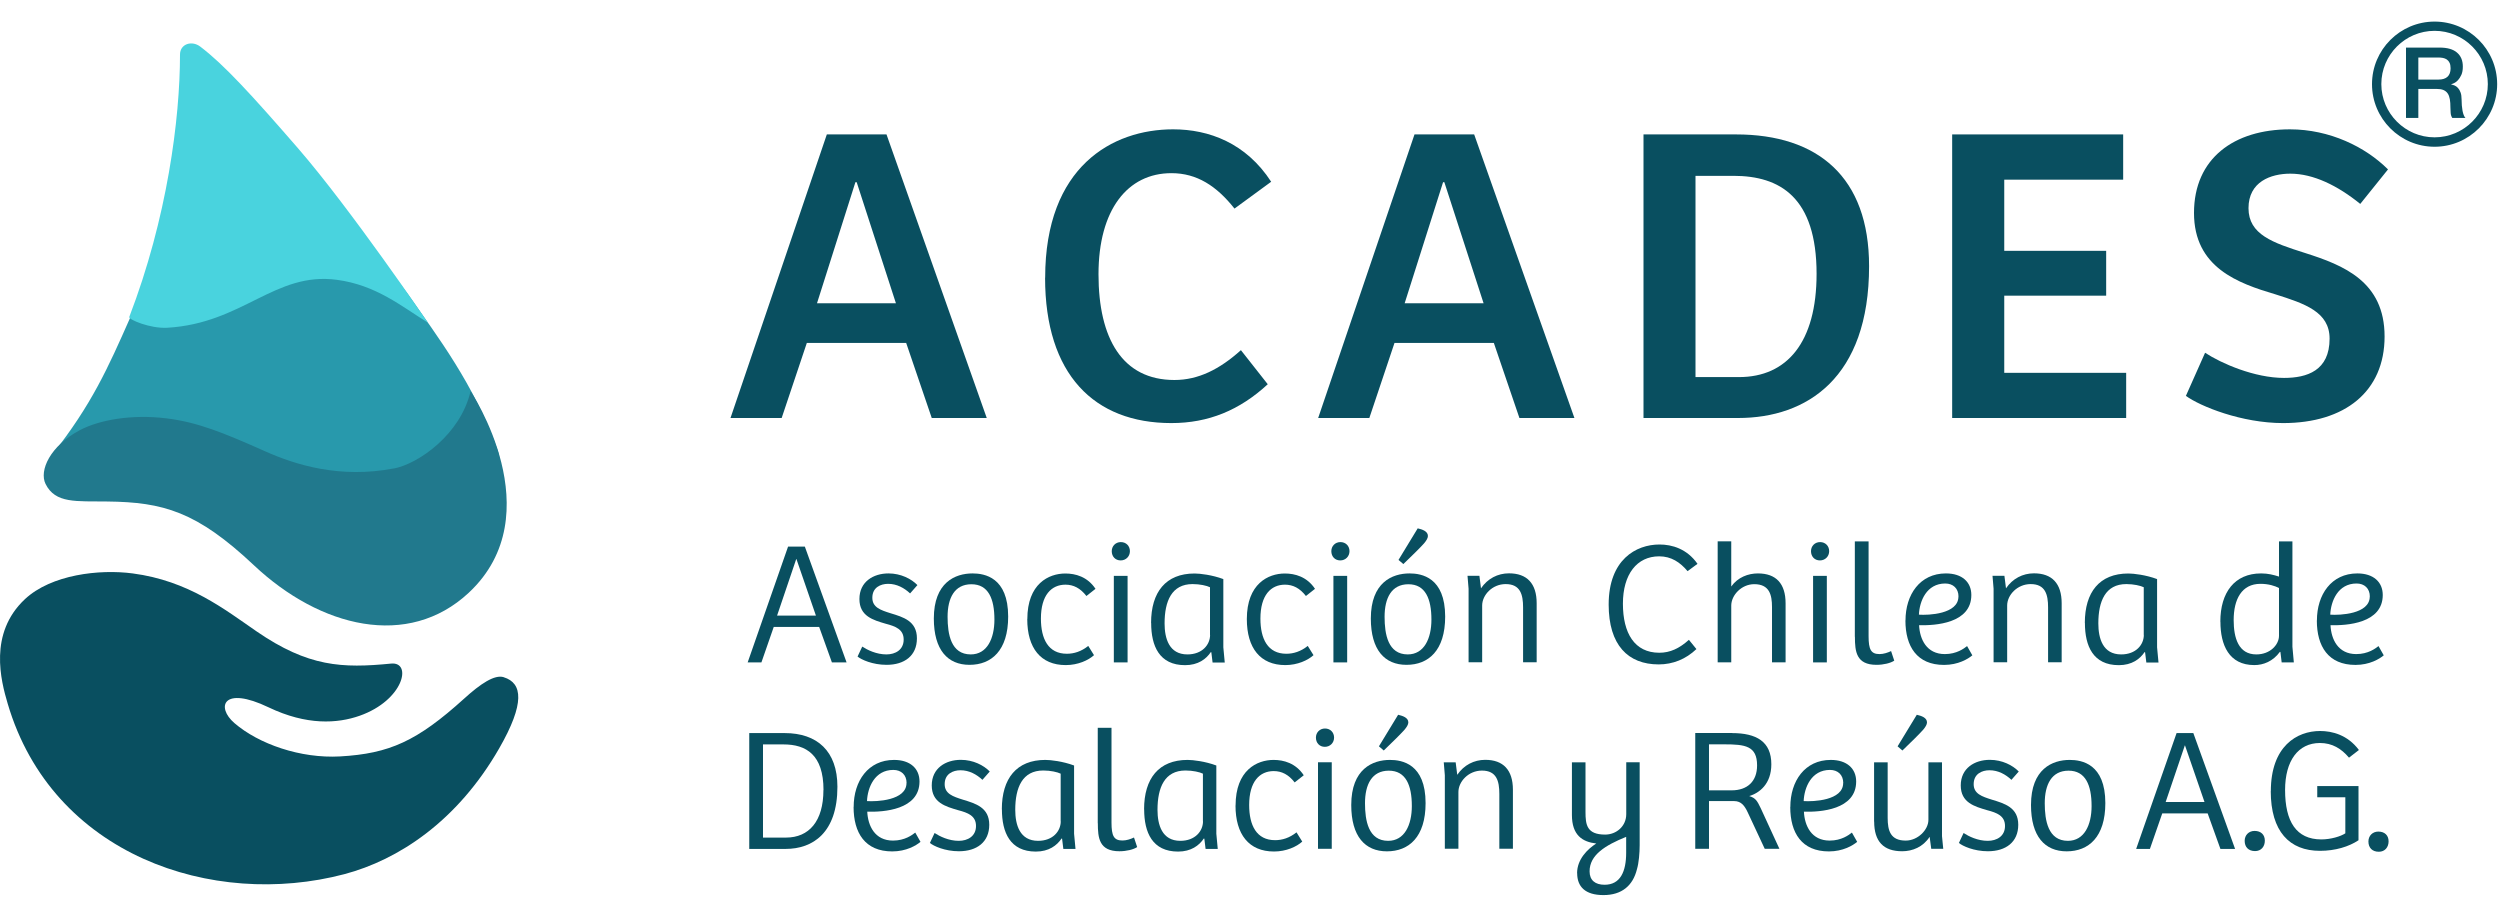 <svg xmlns="http://www.w3.org/2000/svg" id="Capa_1" data-name="Capa 1" viewBox="0 0 300 110"><defs><style> .cls-1 { fill: #49d3de; } .cls-2 { fill: #21798d; } .cls-3 { fill: #094f60; } .cls-4 { fill: #2899ac; } </style></defs><path class="cls-4" d="M59.71,54c-2.83-7.91-7.2-13.6-10.75-18.68-.04-.06-1.3-1.75-1.36-1.79-3.13-1.9-4.68-1.57-6.81-1.67-7.54-.36-21.33,1.91-22.99,1.63-.22-.04-2.08,4.41-2.17,4.61-2.67,6.05-4.63,10.45-9.35,16.44-1.61,2.04,1.31,2.44,1.75,2.38,2.04-.31,1.45,1.69,2.59,1.55,9.04-1.09,4.01-2.51,12.83-2.8,9.94-.33,13.68,8.22,24.23,8.84,3.27.19,13.9-5.32,12.04-10.5"></path><path class="cls-1" d="M20.08,39.33c9.1-.54,12.88-6.75,20.36-5.75,4.71.63,7.73,3.18,10.9,5.13,0,0-9.26-13.63-15.58-20.92-5.53-6.37-8.86-10.02-11.73-12.2-1.02-.77-2.43-.32-2.43.96,0,7.67-1.53,19.63-6.09,31.49-.11.29,2.5,1.41,4.56,1.29"></path><path class="cls-2" d="M47.27,56.21c-6.46,1.24-11.79-.42-15.42-2.04-5.01-2.23-8.11-3.51-11.9-3.97-4.17-.51-8.03.19-10.35,1.41-3.59,1.89-4.93,4.86-4.13,6.47,1.18,2.36,3.65,2.05,7.42,2.1,6.69.08,10.72,1.19,17.59,7.66,7.95,7.48,18.5,10.07,25.77,3.29,10.12-9.45.22-24.19.22-24.19-1.2,5.2-6.26,8.71-9.2,9.28"></path><path class="cls-3" d="M60.44,81.26c-1.09-.33-2.76.77-4.75,2.58-5.64,5.1-8.95,6.59-14.87,6.93-4.76.27-9.78-1.49-12.69-4-2.22-1.91-1.41-4.53,4.1-1.89,4.58,2.19,8.26,1.95,10.93,1.01,5.3-1.87,6.33-6.51,3.77-6.26-5.87.58-9.94.4-16.15-3.87-3.82-2.63-8.16-6.07-14.86-6.95-4.01-.53-9.76.14-12.92,3.08-4.4,4.11-2.89,9.8-2.08,12.54,5.35,18.18,24.59,24.64,40.4,20.47,6.45-1.71,13.54-6.31,18.59-15.11,3.09-5.39,2.81-7.82.54-8.52"></path><path class="cls-3" d="M96.58,65.59l5.01,13.9h-1.76l-1.53-4.26h-5.45l-1.48,4.26h-1.65l4.85-13.9h2.01ZM95.57,67.08h-.02l-2.3,6.79h4.66l-2.34-6.79Z"></path><path class="cls-3" d="M102.91,78.78l.56-1.19c.61.4,1.69.94,2.9.94,1.09,0,2.07-.56,2.07-1.78s-.96-1.59-2.15-1.9c-1.5-.44-3.16-.9-3.16-2.97s1.67-3.07,3.49-3.07c1.48,0,2.74.65,3.47,1.4l-.88,1c-.69-.65-1.59-1.15-2.63-1.15-.92,0-1.9.44-1.9,1.67,0,1.15.98,1.48,2.19,1.86,1.5.46,3.16.92,3.16,3.01s-1.5,3.18-3.64,3.18c-1.69,0-3.05-.63-3.49-1"></path><path class="cls-3" d="M112.06,74.22c0-4.33,2.57-5.41,4.64-5.41,1.44,0,4.28.46,4.28,5.18,0,4.08-2.01,5.79-4.64,5.79s-4.28-1.8-4.28-5.56M119.33,74.35c0-2.51-.73-4.24-2.76-4.24s-2.86,1.65-2.86,3.91c0,2.07.4,4.51,2.78,4.51,1.96,0,2.84-1.9,2.84-4.18"></path><path class="cls-3" d="M123.28,74.29c0-4.24,2.57-5.47,4.56-5.47,1.21,0,2.65.38,3.62,1.84l-1.09.86c-.73-.94-1.55-1.36-2.51-1.36-1.69,0-2.95,1.25-2.95,4.07,0,2.44.88,4.22,3.11,4.22.86,0,1.73-.27,2.57-.94l.69,1.11c-.67.61-1.92,1.19-3.39,1.19-3.01,0-4.62-2.05-4.62-5.52"></path><path class="cls-3" d="M133.41,66.14c0-.61.46-1.09,1.09-1.09s1.09.46,1.09,1.09-.48,1.11-1.11,1.11-1.07-.46-1.07-1.11M135.31,79.49h-1.65v-10.39h1.65v10.39Z"></path><path class="cls-3" d="M138.13,74.75c0-3.7,1.76-5.93,5.22-5.93.65,0,2.11.17,3.45.67v8.19l.17,1.82h-1.46l-.15-1.23-.06-.02c-.56.84-1.53,1.57-3.09,1.57-3.09,0-4.07-2.3-4.07-5.06M145.2,76.19v-5.72c-.38-.19-1.21-.38-2.09-.38-2.51,0-3.36,2.05-3.36,4.72,0,1.8.54,3.72,2.74,3.72,1.78,0,2.72-1.17,2.72-2.34"></path><path class="cls-3" d="M149.62,74.29c0-4.24,2.57-5.47,4.56-5.47,1.21,0,2.65.38,3.62,1.84l-1.09.86c-.73-.94-1.55-1.36-2.51-1.36-1.69,0-2.95,1.25-2.95,4.07,0,2.44.88,4.22,3.11,4.22.86,0,1.73-.27,2.57-.94l.69,1.11c-.67.61-1.92,1.19-3.38,1.19-3.01,0-4.62-2.05-4.62-5.52"></path><path class="cls-3" d="M159.76,66.14c0-.61.46-1.09,1.09-1.09s1.09.46,1.09,1.09-.48,1.11-1.11,1.11-1.07-.46-1.07-1.11M161.66,79.49h-1.65v-10.39h1.65v10.39Z"></path><path class="cls-3" d="M164.5,74.22c0-4.33,2.57-5.41,4.64-5.41,1.44,0,4.28.46,4.28,5.18,0,4.08-2.01,5.79-4.64,5.79s-4.28-1.8-4.28-5.56M171.77,74.35c0-2.51-.73-4.24-2.76-4.24s-2.86,1.65-2.86,3.91c0,2.07.4,4.51,2.78,4.51,1.96,0,2.84-1.9,2.84-4.18M170.12,63.4c.56.13,1.23.35,1.23.92,0,.25-.19.56-.46.88-.5.56-1.4,1.44-2.49,2.49l-.58-.5,2.3-3.78Z"></path><path class="cls-3" d="M176.11,69.1h1.42l.19,1.5c.79-1.17,2.01-1.8,3.36-1.8,2.15,0,3.32,1.21,3.32,3.59v7.08h-1.63v-6.58c0-1.55-.33-2.8-2.09-2.8-1.61,0-2.82,1.32-2.82,2.57v6.81h-1.63v-8.82l-.13-1.57Z"></path><path class="cls-3" d="M193.04,72.55c0-5.39,3.28-7.21,6.1-7.21,1.51,0,3.3.52,4.56,2.32l-1.19.88c-.9-1.07-1.96-1.78-3.41-1.78-2.67,0-4.35,2.15-4.35,5.68s1.38,5.89,4.37,5.89c1.3,0,2.4-.52,3.55-1.55l.9,1.11c-1.27,1.21-2.82,1.84-4.53,1.84-3.68,0-6-2.32-6-7.19"></path><path class="cls-3" d="M207.75,64.97v5.41c.79-1.11,2.03-1.57,3.2-1.57,2.17,0,3.32,1.21,3.32,3.59v7.08h-1.63v-6.64c0-1.46-.31-2.74-2.13-2.74-1.53,0-2.76,1.32-2.76,2.57v6.81h-1.63v-14.52h1.63Z"></path><path class="cls-3" d="M217.32,66.14c0-.61.46-1.09,1.09-1.09s1.09.46,1.09,1.09-.48,1.11-1.11,1.11-1.07-.46-1.07-1.11M219.22,79.49h-1.65v-10.39h1.65v10.39Z"></path><path class="cls-3" d="M222.58,76.42v-11.45h1.65v11.37c0,1.61.29,2.15,1.32,2.15.48,0,.98-.17,1.38-.36l.38,1.15c-.44.29-1.27.5-2.13.5-2.44,0-2.59-1.61-2.59-3.36"></path><path class="cls-3" d="M228.66,74.45c0-3.09,1.73-5.64,4.85-5.64,1.94,0,3.05,1.04,3.05,2.59,0,3.41-4.33,3.68-6.27,3.62.08,1.69.9,3.47,3.09,3.47,1.42,0,2.3-.67,2.67-.96l.63,1.11c-.52.44-1.71,1.15-3.39,1.15-3.26,0-4.64-2.22-4.64-5.33M235.02,71.59c0-.98-.65-1.57-1.59-1.57-2.24,0-3.09,2.11-3.16,3.74,1.13.08,4.74-.06,4.74-2.17"></path><path class="cls-3" d="M239.11,69.1h1.42l.19,1.5c.79-1.17,2.01-1.8,3.36-1.8,2.15,0,3.32,1.21,3.32,3.59v7.08h-1.63v-6.58c0-1.55-.33-2.8-2.09-2.8-1.61,0-2.82,1.32-2.82,2.57v6.81h-1.63v-8.82l-.13-1.57Z"></path><path class="cls-3" d="M250.18,74.75c0-3.7,1.76-5.93,5.22-5.93.65,0,2.11.17,3.45.67v8.19l.17,1.82h-1.46l-.15-1.23-.06-.02c-.56.84-1.53,1.57-3.09,1.57-3.09,0-4.07-2.3-4.07-5.06M257.25,76.19v-5.72c-.38-.19-1.21-.38-2.09-.38-2.51,0-3.36,2.05-3.36,4.72,0,1.8.54,3.72,2.74,3.72,1.78,0,2.72-1.17,2.72-2.34"></path><path class="cls-3" d="M266.44,74.6c0-3.51,1.71-5.79,4.89-5.79.84,0,1.48.17,2.15.38v-4.22h1.61v12.64l.17,1.88h-1.46l-.15-1.25-.06-.02c-.84,1.15-1.99,1.59-3.07,1.59-3.05,0-4.07-2.42-4.07-5.2M273.48,76.29v-5.73c-.48-.25-1.25-.5-2.22-.5-2.28,0-3.22,1.88-3.22,4.35,0,2.15.58,4.12,2.72,4.12,1.69,0,2.72-1.19,2.72-2.24"></path><path class="cls-3" d="M278.03,74.45c0-3.09,1.73-5.64,4.85-5.64,1.94,0,3.05,1.04,3.05,2.59,0,3.41-4.33,3.68-6.27,3.62.08,1.69.9,3.47,3.09,3.47,1.42,0,2.3-.67,2.67-.96l.63,1.11c-.52.44-1.71,1.15-3.39,1.15-3.26,0-4.64-2.22-4.64-5.33M284.38,71.59c0-.98-.65-1.57-1.59-1.57-2.24,0-3.09,2.11-3.16,3.74,1.13.08,4.74-.06,4.74-2.17"></path><path class="cls-3" d="M94.16,87.97c3.89,0,6.33,2.15,6.33,6.44,0,5.52-2.95,7.46-6.21,7.46h-4.37v-13.9h4.24ZM98.82,94.8c0-4.24-2.09-5.47-4.79-5.47h-2.47v11.18h2.76c2.76,0,4.49-1.96,4.49-5.7"></path><path class="cls-3" d="M102.44,96.83c0-3.09,1.73-5.64,4.85-5.64,1.94,0,3.05,1.04,3.05,2.59,0,3.41-4.33,3.68-6.27,3.62.08,1.69.9,3.47,3.09,3.47,1.42,0,2.3-.67,2.67-.96l.63,1.11c-.52.44-1.71,1.15-3.39,1.15-3.26,0-4.64-2.22-4.64-5.33M108.79,93.96c0-.98-.65-1.57-1.59-1.57-2.24,0-3.09,2.11-3.16,3.74,1.13.08,4.74-.06,4.74-2.17"></path><path class="cls-3" d="M111.59,101.15l.56-1.19c.61.4,1.69.94,2.9.94,1.09,0,2.07-.56,2.07-1.78s-.96-1.59-2.15-1.9c-1.5-.44-3.16-.9-3.16-2.97s1.67-3.07,3.49-3.07c1.48,0,2.74.65,3.47,1.4l-.88,1c-.69-.65-1.59-1.15-2.63-1.15-.92,0-1.9.44-1.9,1.67,0,1.15.98,1.48,2.19,1.86,1.5.46,3.16.92,3.16,3.01s-1.5,3.18-3.64,3.18c-1.69,0-3.05-.63-3.49-1"></path><path class="cls-3" d="M120.22,97.12c0-3.7,1.76-5.93,5.22-5.93.65,0,2.11.17,3.45.67v8.19l.17,1.82h-1.46l-.15-1.23-.06-.02c-.56.84-1.53,1.57-3.09,1.57-3.09,0-4.07-2.3-4.07-5.06M127.28,98.56v-5.72c-.38-.19-1.21-.38-2.09-.38-2.51,0-3.36,2.05-3.36,4.72,0,1.8.54,3.72,2.74,3.72,1.78,0,2.72-1.17,2.72-2.34"></path><path class="cls-3" d="M131.73,98.79v-11.45h1.65v11.37c0,1.61.29,2.15,1.32,2.15.48,0,.98-.17,1.38-.36l.38,1.15c-.44.29-1.27.5-2.13.5-2.44,0-2.59-1.61-2.59-3.36"></path><path class="cls-3" d="M137.29,97.12c0-3.7,1.76-5.93,5.22-5.93.65,0,2.11.17,3.45.67v8.19l.17,1.82h-1.46l-.15-1.23-.06-.02c-.56.84-1.53,1.57-3.09,1.57-3.09,0-4.07-2.3-4.07-5.06M144.35,98.56v-5.72c-.38-.19-1.21-.38-2.09-.38-2.51,0-3.36,2.05-3.36,4.72,0,1.8.54,3.72,2.74,3.72,1.78,0,2.72-1.17,2.72-2.34"></path><path class="cls-3" d="M148.27,96.66c0-4.24,2.57-5.47,4.56-5.47,1.21,0,2.65.38,3.62,1.84l-1.09.86c-.73-.94-1.55-1.36-2.51-1.36-1.69,0-2.95,1.25-2.95,4.07,0,2.44.88,4.22,3.11,4.22.86,0,1.73-.27,2.57-.94l.69,1.11c-.67.61-1.92,1.19-3.39,1.19-3.01,0-4.62-2.05-4.62-5.52"></path><path class="cls-3" d="M157.91,88.51c0-.61.46-1.09,1.09-1.09s1.09.46,1.09,1.09-.48,1.11-1.11,1.11-1.07-.46-1.07-1.11M159.81,101.86h-1.65v-10.39h1.65v10.39Z"></path><path class="cls-3" d="M162.15,96.6c0-4.33,2.57-5.41,4.64-5.41,1.44,0,4.28.46,4.28,5.18,0,4.08-2.01,5.79-4.64,5.79s-4.28-1.8-4.28-5.56M169.42,96.72c0-2.51-.73-4.24-2.76-4.24s-2.86,1.65-2.86,3.91c0,2.07.4,4.51,2.78,4.51,1.96,0,2.84-1.9,2.84-4.18M167.77,85.77c.56.13,1.23.35,1.23.92,0,.25-.19.56-.46.88-.5.56-1.4,1.44-2.49,2.49l-.58-.5,2.3-3.78Z"></path><path class="cls-3" d="M173.26,91.48h1.42l.19,1.5c.79-1.17,2.01-1.8,3.36-1.8,2.15,0,3.32,1.21,3.32,3.59v7.08h-1.63v-6.58c0-1.55-.33-2.8-2.09-2.8-1.61,0-2.82,1.32-2.82,2.57v6.81h-1.63v-8.82l-.13-1.57Z"></path><path class="cls-3" d="M189.25,104.79c0-1.69,1.27-2.91,2.3-3.57-1.67-.19-2.92-1-2.92-3.43v-6.31h1.63v5.95c0,1.53.15,2.72,2.36,2.72,1.34,0,2.53-1,2.53-2.45v-6.23h1.61v9.95c0,.92-.1,2.15-.33,2.9-.48,1.94-1.8,3.09-4.01,3.09s-3.16-1.02-3.16-2.63M195.14,102.32v-1.9c-2.51,1.02-4.39,2.17-4.39,4.14,0,1.07.67,1.61,1.8,1.61,1.9,0,2.59-1.59,2.59-3.85"></path><path class="cls-3" d="M207.84,87.97c2.93,0,4.72,1.02,4.72,3.74,0,2.38-1.44,3.45-2.65,3.82.75.23.94.54,1.38,1.46l2.24,4.87h-1.76l-2.05-4.39c-.36-.75-.75-1.34-1.63-1.34h-3.01v5.73h-1.65v-13.9h4.41ZM210.85,91.85c0-2.34-1.42-2.53-3.95-2.53h-1.82v5.52h2.72c1.88,0,3.05-1.07,3.05-2.99"></path><path class="cls-3" d="M214.84,96.83c0-3.09,1.73-5.64,4.85-5.64,1.94,0,3.05,1.04,3.05,2.59,0,3.41-4.33,3.68-6.27,3.62.08,1.69.9,3.47,3.09,3.47,1.42,0,2.3-.67,2.67-.96l.63,1.11c-.52.44-1.71,1.15-3.39,1.15-3.26,0-4.64-2.22-4.64-5.33M221.19,93.96c0-.98-.65-1.57-1.59-1.57-2.24,0-3.09,2.11-3.16,3.74,1.13.08,4.74-.06,4.74-2.17"></path><path class="cls-3" d="M224.89,98.58v-7.1h1.63v6.65c0,1.55.33,2.74,2.17,2.74,1.44,0,2.72-1.28,2.72-2.49v-6.9h1.63v8.86l.15,1.52h-1.44l-.19-1.42h-.02c-.77,1.19-2.03,1.71-3.28,1.71-2.24,0-3.36-1.17-3.36-3.57M230.01,85.77c.56.13,1.23.35,1.23.92,0,.25-.19.56-.46.88-.5.56-1.4,1.44-2.49,2.49l-.58-.5,2.3-3.78Z"></path><path class="cls-3" d="M235.07,101.15l.56-1.19c.61.4,1.69.94,2.9.94,1.09,0,2.07-.56,2.07-1.78s-.96-1.59-2.15-1.9c-1.5-.44-3.16-.9-3.16-2.97s1.67-3.07,3.49-3.07c1.48,0,2.74.65,3.47,1.4l-.88,1c-.69-.65-1.59-1.15-2.63-1.15-.92,0-1.9.44-1.9,1.67,0,1.15.98,1.48,2.19,1.86,1.5.46,3.16.92,3.16,3.01s-1.5,3.18-3.64,3.18c-1.69,0-3.05-.63-3.49-1"></path><path class="cls-3" d="M243.72,96.6c0-4.33,2.57-5.41,4.64-5.41,1.44,0,4.28.46,4.28,5.18,0,4.08-2.01,5.79-4.64,5.79s-4.28-1.8-4.28-5.56M250.99,96.72c0-2.51-.73-4.24-2.76-4.24s-2.86,1.65-2.86,3.91c0,2.07.4,4.51,2.78,4.51,1.96,0,2.84-1.9,2.84-4.18"></path><path class="cls-3" d="M263.2,87.97l5.01,13.9h-1.76l-1.53-4.26h-5.45l-1.48,4.26h-1.65l4.85-13.9h2.01ZM262.2,89.45h-.02l-2.3,6.79h4.66l-2.34-6.79Z"></path><path class="cls-3" d="M269.36,100.9c0-.69.5-1.19,1.19-1.19.77,0,1.23.46,1.23,1.17s-.44,1.25-1.17,1.25c-.79,0-1.25-.48-1.25-1.23M284.21,100.98c0-.69.5-1.19,1.19-1.19.77,0,1.23.46,1.23,1.17s-.44,1.25-1.17,1.25c-.79,0-1.25-.48-1.25-1.23"></path><path class="cls-3" d="M272.5,94.95c0-5.41,3.13-7.23,5.91-7.23,1.44,0,3.3.46,4.66,2.28l-1.19.92c-.92-1.09-2.01-1.76-3.49-1.76-2.61,0-4.18,2.13-4.18,5.64,0,3.76,1.32,5.93,4.35,5.93,1.13,0,2.32-.36,2.88-.73v-4.33h-3.37v-1.34h4.95v6.5c-1.15.77-2.8,1.27-4.62,1.27-3.66,0-5.91-2.32-5.91-7.17"></path><path class="cls-3" d="M106.38,16.13l12.03,34.03h-6.6l-3.07-9.01h-11.92l-3.02,9.01h-6.14l11.56-34.03h7.16ZM102.8,21.86h-.15l-4.61,14.53h9.47l-4.71-14.53Z"></path><path class="cls-3" d="M125.42,33.33c0-13.36,8.08-17.81,15.35-17.81,4.3,0,8.75,1.64,11.77,6.29l-4.4,3.22c-2.15-2.71-4.5-4.25-7.57-4.25-5.27,0-8.75,4.4-8.75,12.13s2.87,12.69,9.11,12.69c2.87,0,5.42-1.28,7.98-3.58l3.22,4.09c-3.38,3.12-7.11,4.66-11.57,4.66-9.26,0-15.15-5.83-15.15-17.45"></path><path class="cls-3" d="M176.9,16.13l12.03,34.03h-6.6l-3.07-9.01h-11.92l-3.02,9.01h-6.14l11.56-34.03h7.16ZM173.32,21.86h-.15l-4.61,14.53h9.47l-4.71-14.53Z"></path><path class="cls-3" d="M208.32,16.13c9.83,0,15.97,5.12,15.97,15.81,0,13.41-7.47,18.22-15.71,18.22h-11.36V16.13h11.1ZM217.99,32.87c0-9.21-4.4-11.77-9.98-11.77h-4.55v24.15h5.22c5.78,0,9.31-4.2,9.31-12.38"></path><polygon class="cls-3" points="254.78 16.13 254.78 21.56 240.51 21.56 240.51 30.1 252.74 30.1 252.74 35.48 240.51 35.48 240.51 44.74 255.14 44.74 255.14 50.16 234.26 50.16 234.26 16.13 254.78 16.13"></polygon><path class="cls-3" d="M262.31,47.5l2.3-5.17c1.94,1.28,5.94,3.02,9.47,3.02,2.76,0,5.47-.87,5.47-4.71,0-3.22-2.97-4.2-6.5-5.32-4.5-1.33-9.77-3.22-9.77-9.77s4.81-10.03,11.51-10.03c4.76,0,9.06,2.1,11.77,4.81l-3.33,4.14c-2.71-2.2-5.63-3.63-8.39-3.63-2.35,0-5.02.97-5.02,4.14s2.92,4.15,6.76,5.37c4.66,1.48,9.57,3.43,9.57,10.03s-4.76,10.39-12.18,10.39c-4.96,0-9.93-2-11.67-3.27"></path><path class="cls-3" d="M288.72,5.71h4.03c.93,0,1.63.2,2.09.6.47.4.7.96.7,1.68,0,.4-.06.74-.18,1-.12.26-.26.48-.41.64-.16.16-.31.28-.47.35-.15.07-.27.12-.34.14v.02c.13.02.26.06.41.12.15.06.28.16.41.3.13.14.23.32.31.54.08.22.12.5.12.83,0,.5.04.95.11,1.35.08.41.19.7.35.87h-1.58c-.11-.18-.18-.38-.19-.6-.02-.22-.03-.43-.03-.64,0-.39-.02-.72-.07-1-.05-.28-.13-.51-.26-.7-.13-.19-.3-.32-.51-.41s-.5-.13-.83-.13h-2.18v3.48h-1.48V5.71ZM290.2,9.55h2.42c.47,0,.83-.11,1.08-.34.24-.22.37-.56.37-1.01,0-.27-.04-.49-.12-.66-.08-.17-.19-.3-.33-.4-.14-.09-.3-.16-.47-.19-.18-.03-.36-.05-.55-.05h-2.4v2.64Z"></path><path class="cls-3" d="M292.15,17.61c-4.14,0-7.51-3.37-7.51-7.51s3.37-7.51,7.51-7.51,7.51,3.37,7.51,7.51-3.37,7.51-7.51,7.51M292.15,3.7c-3.52,0-6.39,2.87-6.39,6.39s2.87,6.39,6.39,6.39,6.39-2.87,6.39-6.39-2.87-6.39-6.39-6.39"></path></svg>
